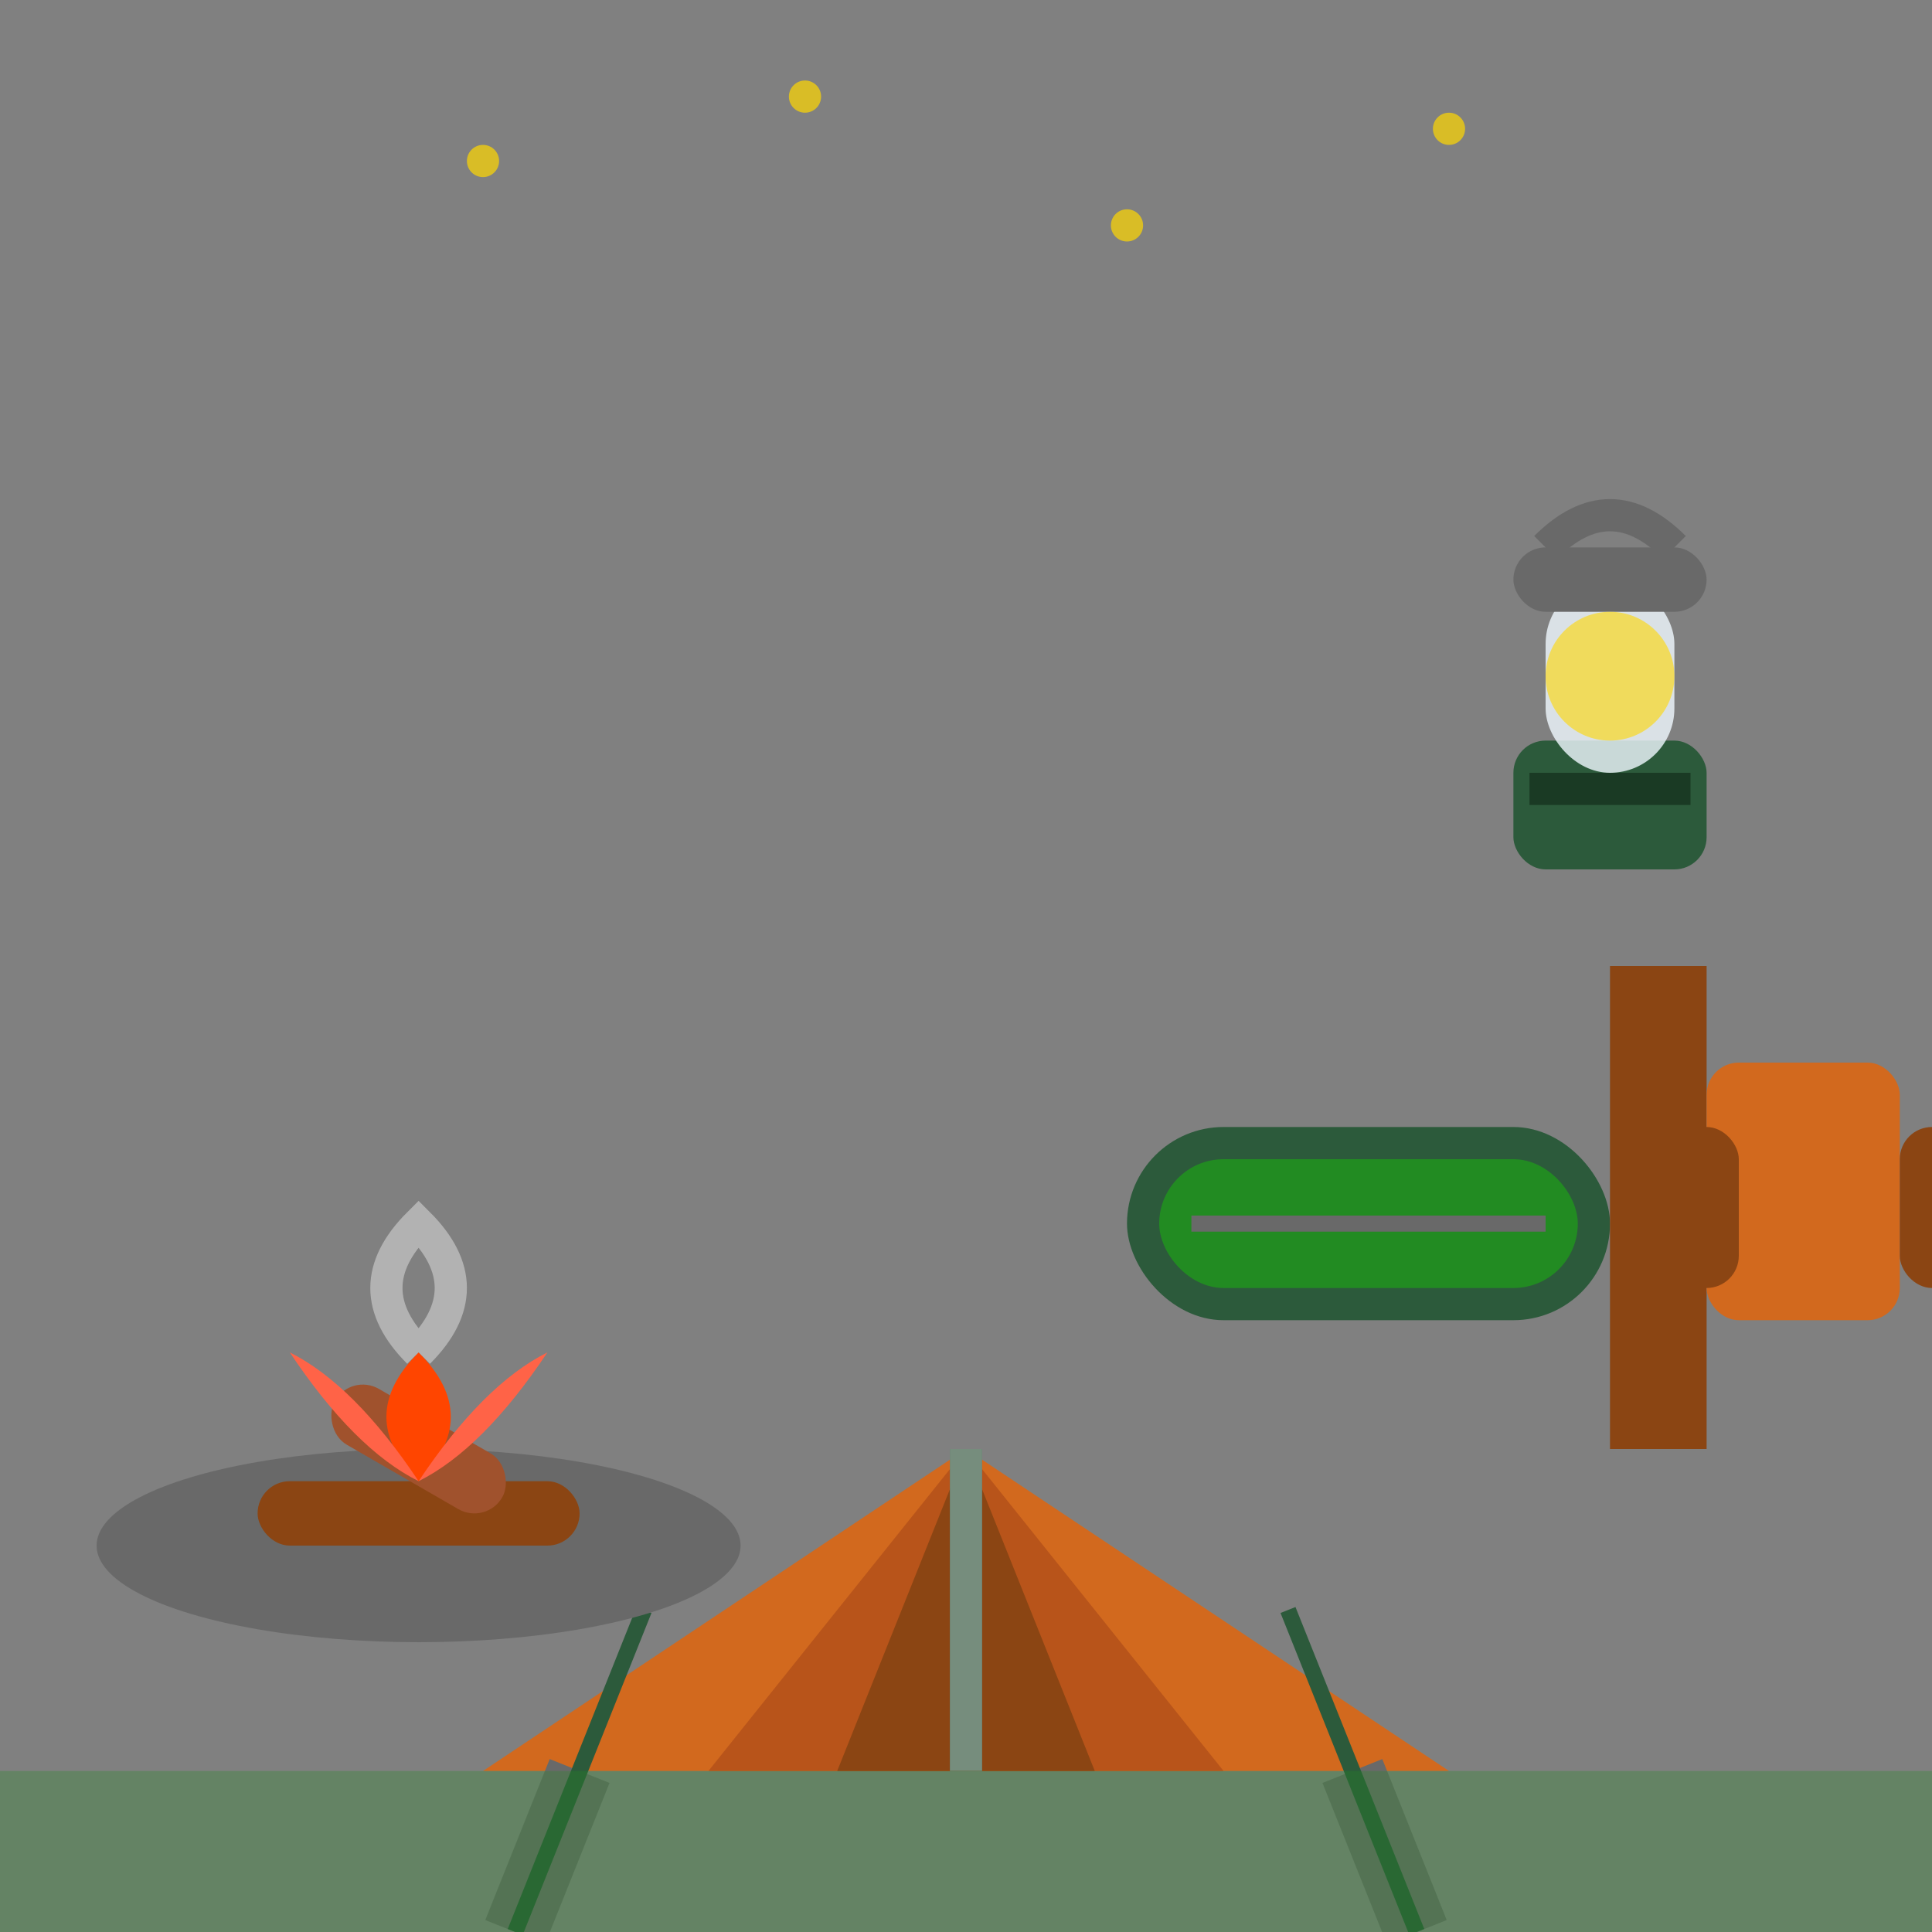 <svg width="60" height="60" viewBox="0 0 60 60" fill="none" xmlns="http://www.w3.org/2000/svg">
  <rect x="0" y="0" width="60" height="60" fill="#808080" stroke="none"/>
  <!-- Tent -->
  <g transform="translate(10,20)">
    <!-- Tent body -->
    <path d="M20 25 L5 35 L35 35 Z" fill="#d2691e"/>
    
    <!-- Tent front panel -->
    <path d="M20 25 L12 35 L28 35 Z" fill="#B8541A"/>
    
    <!-- Tent door -->
    <path d="M20 25 L16 35 L24 35 Z" fill="#8B4513"/>
    
    <!-- Tent door zipper -->
    <line x1="20" y1="25" x2="20" y2="35" stroke="#2c5a3b" stroke-width="1"/>
    
    <!-- Tent stakes -->
    <line x1="8" y1="35" x2="6" y2="40" stroke="#696969" stroke-width="2"/>
    <line x1="32" y1="35" x2="34" y2="40" stroke="#696969" stroke-width="2"/>
    
    <!-- Guy lines -->
    <line x1="10" y1="30" x2="6" y2="40" stroke="#2c5a3b" stroke-width="0.5"/>
    <line x1="30" y1="30" x2="34" y2="40" stroke="#2c5a3b" stroke-width="0.5"/>
    
    <!-- Tent pole (visible through fabric) -->
    <line x1="20" y1="25" x2="20" y2="35" stroke="#C0C0C0" stroke-width="1" opacity="0.5"/>
  </g>
  
  <!-- Campfire -->
  <g transform="translate(5,40)">
    <!-- Fire pit stones -->
    <ellipse cx="8" cy="8" rx="10" ry="3" fill="#696969"/>
    
    <!-- Logs -->
    <rect x="3" y="6" width="10" height="2" rx="1" fill="#8B4513"/>
    <rect x="5" y="4" width="6" height="2" rx="1" fill="#A0522D" transform="rotate(30 8 5)"/>
    
    <!-- Flames -->
    <path d="M8 6 Q6 4 8 2 Q10 4 8 6" fill="#FF4500"/>
    <path d="M8 6 Q10 3 12 2 Q10 5 8 6" fill="#FF6347"/>
    <path d="M8 6 Q6 3 4 2 Q6 5 8 6" fill="#FF6347"/>
    
    <!-- Smoke -->
    <path d="M8 2 Q10 0 8 -2 Q6 0 8 2" stroke="#D3D3D3" stroke-width="1" fill="none" opacity="0.6"/>
  </g>
  
  <!-- Sleeping bag -->
  <g transform="translate(35,35)">
    <rect x="0" y="0" width="15" height="6" rx="3" fill="#2c5a3b"/>
    <rect x="1" y="1" width="13" height="4" rx="2" fill="#228B22"/>
    
    <!-- Sleeping bag zipper -->
    <line x1="2" y1="3" x2="13" y2="3" stroke="#696969" stroke-width="0.5"/>
  </g>
  
  <!-- Lantern -->
  <g transform="translate(45,15)">
    <!-- Lantern base -->
    <rect x="2" y="8" width="6" height="4" rx="1" fill="#2c5a3b"/>
    
    <!-- Lantern globe -->
    <rect x="3" y="3" width="4" height="6" rx="2" fill="#F0F8FF" opacity="0.8"/>
    
    <!-- Lantern top -->
    <rect x="2" y="2" width="6" height="2" rx="1" fill="#696969"/>
    
    <!-- Lantern handle -->
    <path d="M3 2 Q5 0 7 2" stroke="#696969" stroke-width="1" fill="none"/>
    
    <!-- Light effect -->
    <circle cx="5" cy="6" r="2" fill="#FFD700" opacity="0.6"/>
    
    <!-- Lantern base details -->
    <rect x="2.5" y="9" width="5" height="1" fill="#1a3a24"/>
  </g>
  
  <!-- Backpack leaning against tree -->
  <g transform="translate(50,25)">
    <!-- Tree trunk -->
    <rect x="0" y="5" width="3" height="15" fill="#8B4513"/>
    
    <!-- Small backpack -->
    <rect x="3" y="8" width="6" height="8" rx="1" fill="#d2691e"/>
    <rect x="2" y="10" width="2" height="5" rx="1" fill="#8B4513"/>
    <rect x="9" y="10" width="2" height="5" rx="1" fill="#8B4513"/>
  </g>
  
  <!-- Stars in sky -->
  <g opacity="0.7">
    <circle cx="15" cy="5" r="0.5" fill="#FFD700"/>
    <circle cx="25" cy="3" r="0.5" fill="#FFD700"/>
    <circle cx="35" cy="7" r="0.5" fill="#FFD700"/>
    <circle cx="45" cy="4" r="0.5" fill="#FFD700"/>
  </g>
  
  <!-- Ground/grass -->
  <rect x="0" y="55" width="60" height="5" fill="#228B22" opacity="0.3"/>
</svg>
